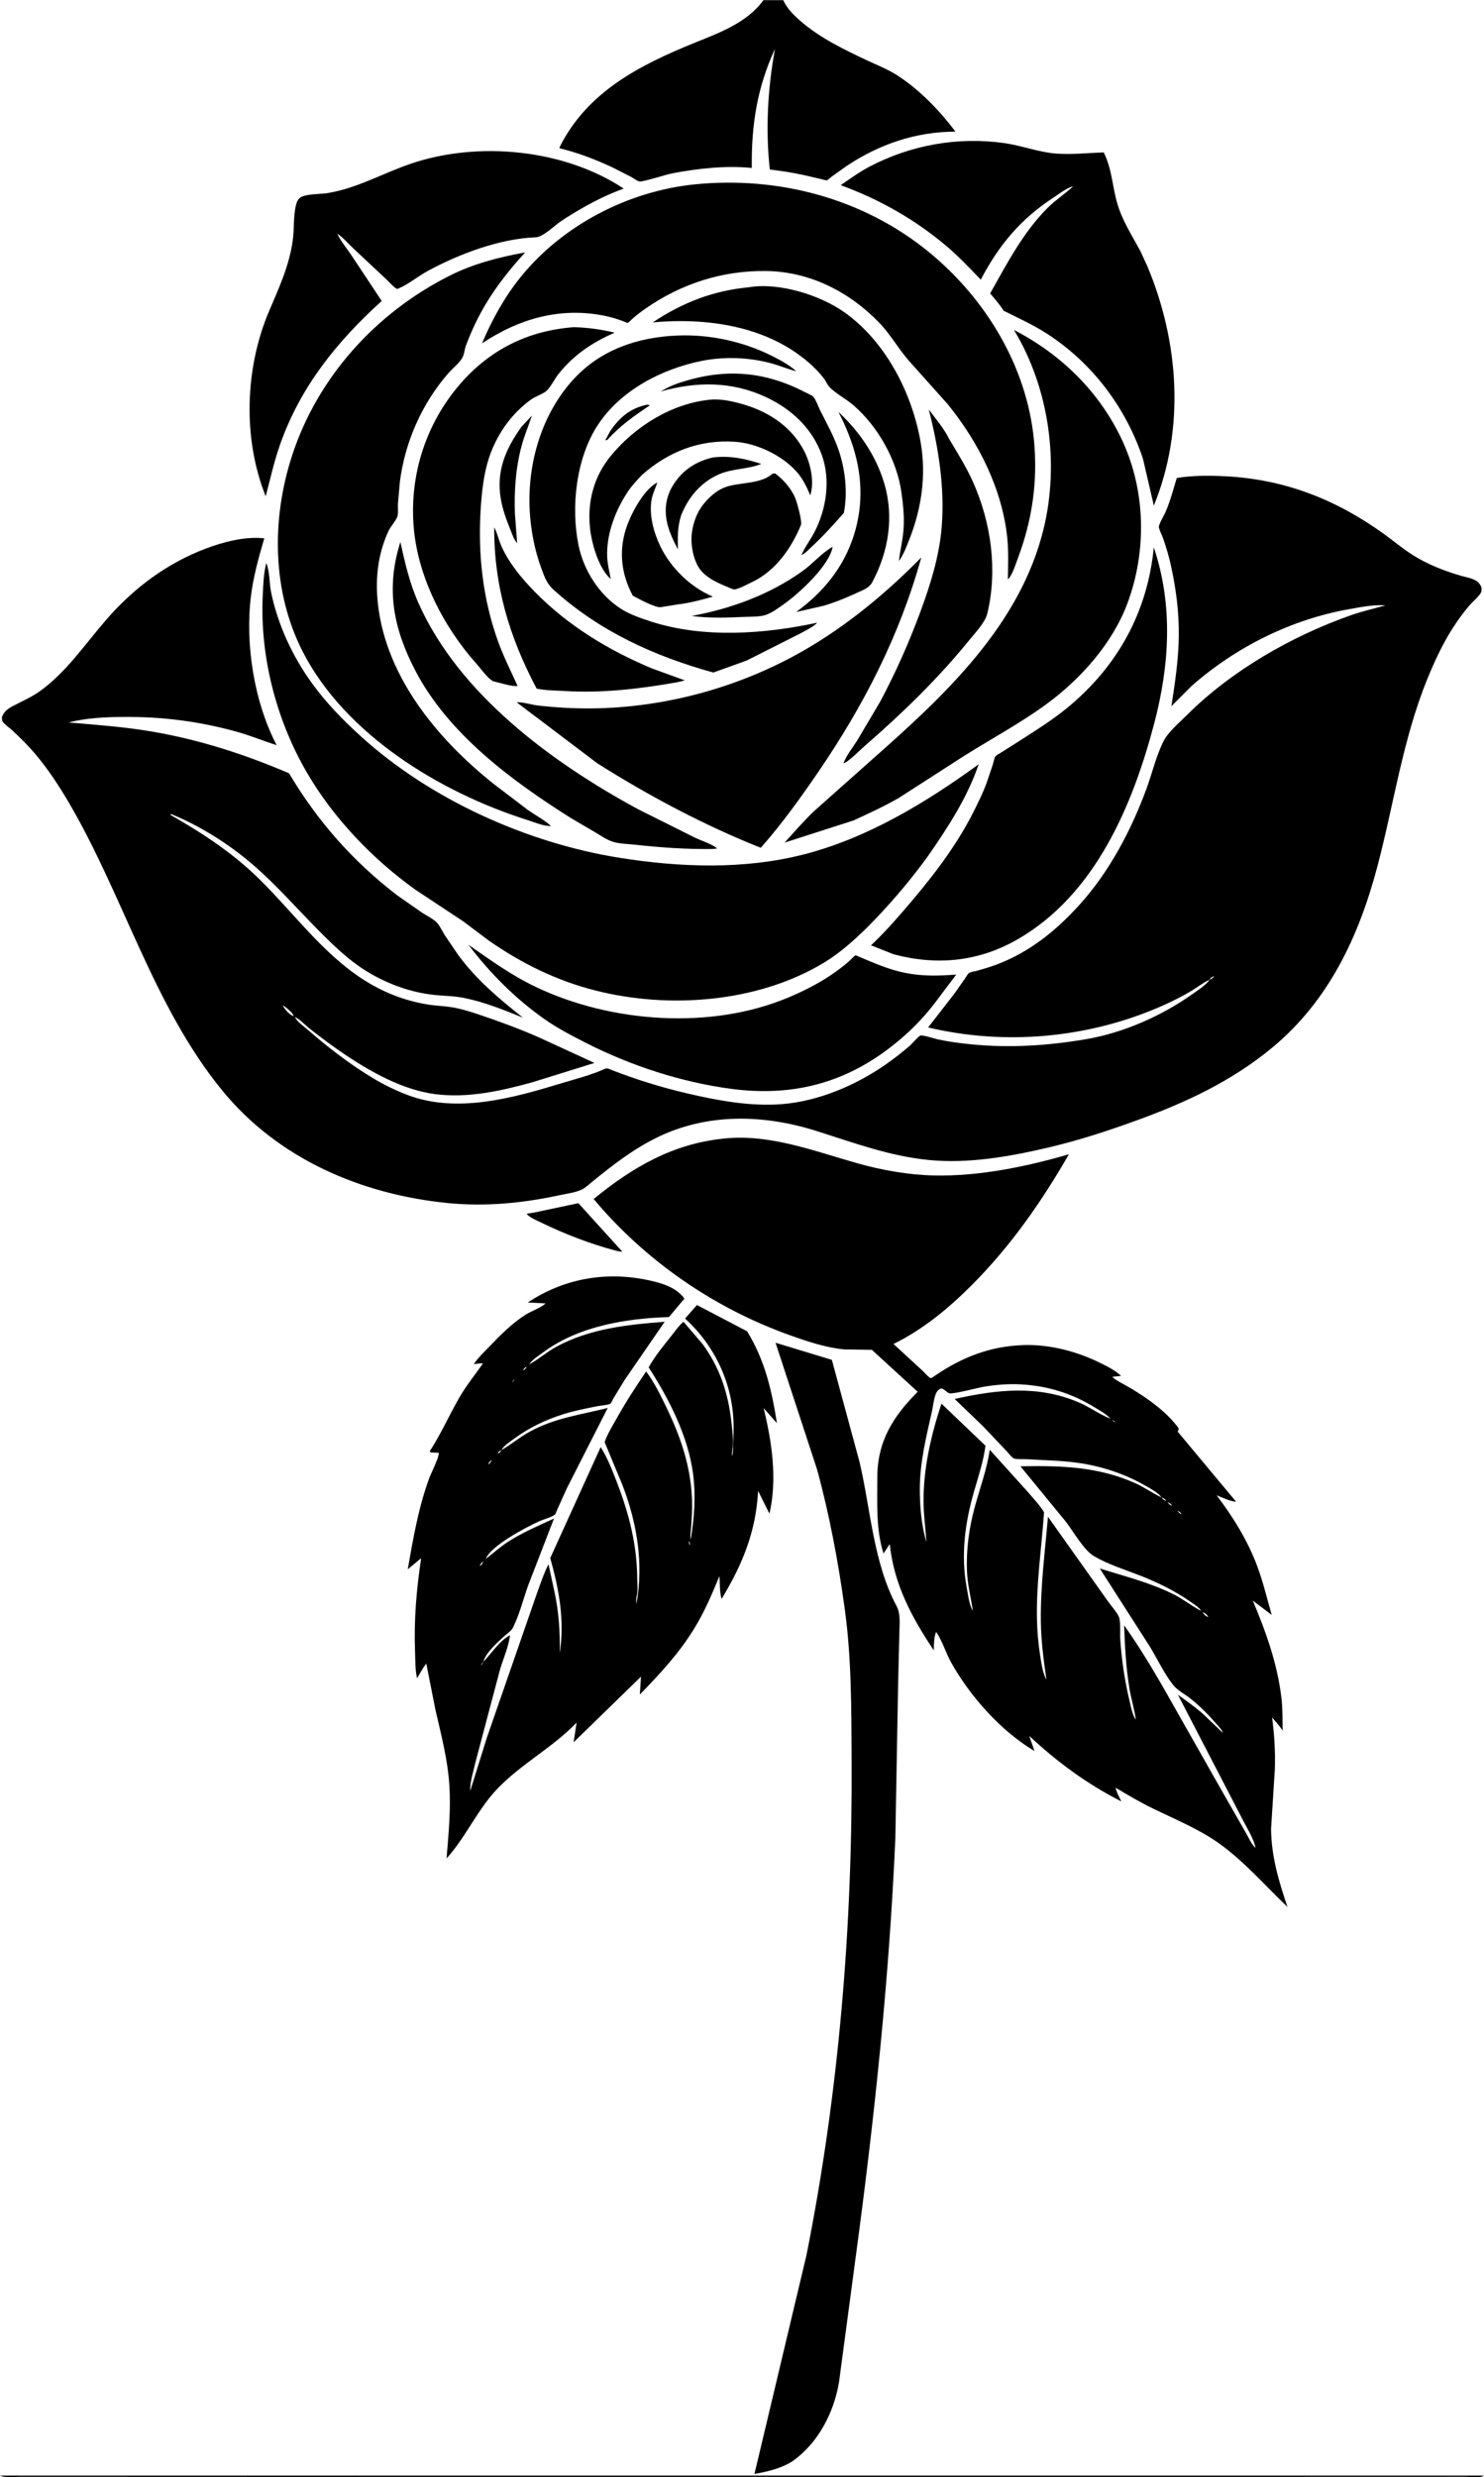 <svg version="1.1" xmlns="http://www.w3.org/2000/svg" style="display: block;" viewBox="0 0 1228 2048" width="1024" height="1708">
<path transform="translate(0,0)" fill="rgb(255,255,255)" d="M 0 0 L 0 2048 L 1228 2048 L 1228 0 L 0 0 z"/>
<path transform="translate(0,0)" fill="rgb(0,0,0)" d="M 648.138 -0 C 651.289 7.09 657.023 12.573 662.795 17.584 C 678.337 31.076 698.286 40.769 716.838 49.505 C 725.428 53.549 734.709 57.142 742.695 62.324 C 761.252 74.368 777.393 91.159 790.639 108.709 C 757.805 108.799 727.436 119.138 700.241 137.342 L 688.102 146.021 C 687.334 146.597 684.946 148.815 684.154 149.007 C 683.62 149.136 680.889 148.295 680.227 148.148 L 664.476 144.496 C 655.405 142.523 646.234 141.15 637.022 140.041 C 633.354 106.989 635.319 72.907 641.28 40.322 C 626.366 72.607 621.707 103.548 622.098 138.765 C 600.354 136.607 577.428 139.169 556.022 143.267 C 551.405 144.151 531.761 150.465 529.087 149.939 C 527.346 149.597 523.925 147.068 522.249 146.153 L 507.002 138.398 C 493.102 131.865 478.098 126.095 463.156 122.523 L 463.004 121.691 C 485.822 75.913 528.93 53.894 574.393 35.424 C 595.174 26.981 618.053 18.863 631.722 0 L 648.138 -0 z M 640.867 40.5 L 642.022 40.5 L 640.867 40.5 z"/>
<path transform="translate(0,0)" fill="rgb(0,0,0)" d="M 887.961 154.04 L 889.926 152.926 L 890.991 152.156 L 889.926 152.926 L 887.961 154.04 L 887.235 154.187 C 882.218 155.626 876.108 160.404 871.751 163.253 C 844.519 181.055 826.567 202.518 811.58 231.134 C 802.603 221.774 793.386 212.001 783.488 203.62 C 757.335 181.476 727.834 164.703 695.675 153.028 C 703.329 147.7 711.41 141.89 719.674 137.574 C 753.904 119.698 792.784 112.788 831.027 118.194 C 845.156 120.191 859.334 125.664 873.358 126.823 C 886.444 127.904 900.191 126.33 913.32 125.885 C 920.287 139.827 920.352 153.94 924.65 168.465 C 928.826 182.581 936.607 194.38 943.514 207.243 L 949.377 219.9 C 975.632 282.452 980.76 354.317 954.789 417.999 L 945.825 379.334 C 931.758 336.992 903.966 300.069 866.395 275.839 C 855.087 268.546 842.53 262.807 830.489 256.839 C 827.306 251.676 823.238 247.14 819.336 242.515 C 833.289 217.79 846.694 191.888 866.974 171.688 C 873.314 165.373 880.769 160.528 887.383 154.568 L 887.961 154.04 z M 892.005 151.767 L 892.989 150.996 L 893.995 150.237 L 892.989 150.996 L 892.005 151.767 z"/>
<path transform="translate(0,0)" fill="rgb(0,0,0)" d="M 279.115 193.142 C 282.104 199.539 286.886 205.164 290.83 211 L 315.868 248.752 C 278.879 282.256 248.871 319.281 231.917 367 C 226.93 381.036 223.652 395.85 219.866 410.249 C 200.699 362.521 202.652 303.978 222.749 256.944 C 230.936 237.782 239.498 219.202 242.293 198.326 C 243.564 188.833 242.631 178.574 244.956 169.33 C 245.708 166.344 246.857 163.84 249.807 162.51 C 254.71 160.301 264.121 160.376 269.726 159.762 C 295.259 155.818 315.568 143.596 339.579 135.374 C 395.279 116.301 466.642 123.043 516.117 155.841 C 504.291 160.084 493.168 165.47 482.264 171.71 C 476 175.295 469.691 179.026 463.741 183.116 C 458.56 186.677 449.23 195.908 443.28 196.113 C 413.684 197.13 380.012 209.853 354.243 223.766 C 346.116 228.153 338.368 234.708 330.032 238.311 C 329.923 238.358 328.741 238.86 328.708 238.848 C 326.205 237.928 321.486 232.474 319.281 230.478 L 292.027 204.943 C 288.072 201.214 283.644 196.004 279.115 193.142 L 278.099 192.013 L 279.115 193.142 z"/>
<path transform="translate(0,0)" fill="rgb(0,0,0)" d="M 834.003 478.919 C 834.205 467.506 834.682 455.393 833.45 444.033 C 829.077 403.698 809.643 365.524 784.364 334.26 L 752.382 298.5 C 743.379 288.31 736.987 276.486 727.387 266.57 C 702.719 241.09 670.012 224.47 634.111 223.987 C 597.831 223.499 563.991 234.327 534.213 255.017 C 530.429 257.647 526.815 260.38 523.363 263.436 C 522.853 263.887 519.843 266.87 519.545 266.911 C 519.02 266.983 516.035 265.613 515.368 265.372 C 510.722 263.69 506.189 262.242 501.346 261.218 C 464.285 253.385 429.892 263.171 398.851 283.795 C 407.349 263.898 417.406 245.551 431.063 228.668 C 465.79 185.921 519.947 157.911 574.656 152.35 C 643.772 145.326 714.367 163.877 768.522 208.192 C 815.53 246.658 849.706 302.682 855.594 363.875 C 858.821 397.421 854.307 429.362 842.512 460.871 C 840.652 465.838 838.226 473.934 834.947 478.019 L 834.003 478.919 z"/>
<path transform="translate(0,0)" fill="rgb(0,0,0)" d="M 371.66 228.041 C 391.567 217.971 412.765 212.549 434.58 208.588 C 419.422 225.085 405.533 243.147 395.376 263.209 C 391.734 270.403 388.365 278.093 385.565 285.643 C 384.32 289 384.223 293.121 382.328 296.151 C 379.497 300.677 374.665 304.319 371.135 308.347 C 349.211 333.369 335.056 365.392 330.881 398.418 L 329.281 416.467 C 329.156 419.454 329.647 423.742 329.003 426.571 C 328.368 429.366 323.249 435.342 321.728 438.513 C 313.662 455.336 310.906 474.26 312.149 492.762 C 316.43 556.504 360.983 610.514 409.187 648.639 L 436.804 669.647 C 442.902 673.911 449.905 677.576 455.452 682.516 L 455.944 682.967 C 449.74 683.134 441.336 679.508 435.404 677.623 C 364.092 654.964 285.781 607.317 250.628 538.98 C 225.014 489.187 224.565 429.14 241.658 376.704 C 262.876 311.615 310.967 258.759 371.66 228.041 z"/>
<path transform="translate(0,0)" fill="rgb(0,0,0)" d="M 745.938 407.176 C 742.286 380.588 726.782 353.041 706.746 335.436 C 700.543 329.985 692.472 325.91 686.721 320.297 C 684.581 318.209 683.712 315.38 681.928 313.036 C 677.966 307.828 673.014 302.853 668.009 298.64 C 632.848 269.04 584.339 262.505 540.176 266.454 C 564.858 250.014 590.063 240.242 619.691 237.409 C 644.65 233.2 678.696 243.87 698.87 258.209 C 733.315 282.689 755.338 325.97 762.073 367.088 C 766.358 393.247 762.56 419.77 753.087 444.344 C 750.618 450.748 747.819 458.258 743.833 463.84 C 744.763 455.407 746.883 447.189 747.591 438.686 C 748.478 428.04 747.44 417.708 745.938 407.176 z"/>
<path transform="translate(0,0)" fill="rgb(0,0,0)" d="M 408.299 563.283 L 407.428 562.894 C 402.859 559.911 397.944 552.905 394.237 548.741 C 366.655 517.76 345.306 476.216 342.215 434.26 C 339.088 391.806 352.642 350.096 380.418 317.817 C 405.312 288.886 437.05 273.207 474.988 270.419 C 486.782 270.797 497.102 272.215 508.586 274.929 C 489.914 283.276 475.468 292.765 462.383 308.832 C 459.06 312.913 455.934 319.596 452.346 322.986 C 449.6 325.58 443.124 327.601 439.611 330.129 C 424.146 341.262 412.7 356.864 405.983 374.655 C 400.325 389.641 398.539 407.126 397.635 423.034 C 395.573 459.319 399.652 495.266 411.901 529.609 C 416.456 542.383 422.681 554.76 428.323 567.089 C 423.452 567.812 413.432 564.375 408.299 563.283 z"/>
<path transform="translate(0,0)" fill="rgb(0,0,0)" d="M 706.262 678.323 L 649.242 696.641 C 657.102 688.034 664.703 679.218 673.082 671.101 L 722.558 627.122 C 781.769 574.826 844.014 517.031 863.522 437.405 C 876.828 383.09 868.21 320.694 839.03 272.719 C 878.397 293.014 910.474 324.493 929.039 364.969 C 948.12 406.568 948.864 455.796 933.056 498.5 C 920.873 531.408 894.728 560.871 866.78 581.497 C 844.823 597.701 820.696 610.526 797.656 625.03 L 744.123 659.466 C 732.015 666.514 718.977 672.472 706.262 678.323 z"/>
<path transform="translate(0,0)" fill="rgb(0,0,0)" d="M 617.781 546.118 L 590.249 556.004 C 541.405 542.502 496.323 522.004 458.297 487.78 C 452.437 482.506 450.75 477.381 448.065 470.162 C 442.361 454.829 439.072 437.639 438.283 421.273 C 436.431 382.87 448.23 342.238 474.536 313.564 C 497.108 288.961 527.653 278.743 560.304 277.337 C 587.011 276.187 614.852 282.188 638.758 294.171 C 645.641 297.622 653.135 301.607 658.836 306.836 C 651.981 305.179 645.429 302.306 638.599 300.417 C 620.213 295.333 599.479 294.561 580.767 298.291 C 547.855 304.853 513.804 322.435 494.861 351.049 C 476.718 378.452 472.276 419.079 478.713 450.676 C 482.935 471.396 495.72 491.705 513.801 503.286 C 521.133 507.982 530.682 511.261 538.953 513.921 C 582.182 527.826 632.42 524.233 676.248 514.789 C 672.996 518.349 666.845 521.1 662.595 523.516 L 617.781 546.118 z"/>
<path transform="translate(0,0)" fill="rgb(0,0,0)" d="M 659.995 307.753 L 658.836 306.836 L 659.995 307.753 z"/>
<path transform="translate(0,0)" fill="rgb(0,0,0)" d="M 663.13 458.885 L 663.55 457.967 C 666.616 451.359 671.093 445.604 674.363 439.114 C 683.867 420.258 687.344 396.758 680.173 376.503 C 672.254 354.135 654.934 338.08 633.806 328.242 C 605.396 315.011 576.243 315.293 546.6 323.605 C 552.133 320.364 558.554 317.346 564.767 315.649 C 599.974 304.414 632.525 306.883 665.452 323.832 C 667.115 324.688 672.123 326.798 673.138 328.052 C 675.337 330.771 677.087 336.088 678.716 339.315 C 684.624 351.018 690.738 361.762 694.719 374.351 C 699.614 389.827 701.469 408.123 698.24 424.132 C 689.832 433.522 681.47 442.93 672.199 451.489 C 669.591 453.896 666.397 457.519 663.13 458.885 z"/>
<path transform="translate(0,0)" fill="rgb(0,0,0)" d="M 531.197 392.625 C 527.179 396.903 523.091 401.167 519.801 406.046 C 509.368 421.518 501.628 441.553 502.457 460.485 C 502.72 466.493 504.225 472.662 505.388 478.555 L 504.699 478.065 C 495.157 469.062 489.504 448.96 488.201 436.323 C 485.956 414.536 491.461 393.824 505.449 376.825 C 525.583 352.357 555.795 333.538 587.594 330.387 C 596.926 329.411 608.131 332.089 617 334.84 C 637.62 341.235 655.511 353.545 665.563 373.066 C 670.836 383.305 674.004 398.303 670.5 409.49 C 667.529 402.568 664.571 396.127 659.592 390.392 C 647.626 376.607 626.459 366.417 608.158 365.184 C 578.777 363.204 553.027 373.359 531.197 392.625 z"/>
<path transform="translate(0,0)" fill="rgb(0,0,0)" d="M 502.5 363.701 L 500.854 363.941 L 504.92 356.444 C 512.639 344.97 521.718 337.335 535.529 334.5 L 537.902 334.908 C 524.74 343.815 513.251 351.766 502.5 363.701 z"/>
<path transform="translate(0,0)" fill="rgb(0,0,0)" d="M 698.025 630.957 L 698.286 630.271 C 700.882 623.851 705.685 617.928 709.393 612.086 L 728.387 579.99 C 741.143 556.109 752.284 531.011 761.667 505.632 C 769.964 483.19 777.302 459.62 779.241 435.665 C 781.887 402.969 776.605 370.09 768.58 338.492 C 774.108 346.041 781.446 354.513 785.442 362.92 C 792.389 374.537 799.749 386.277 805.26 398.665 C 820.135 432.102 825.643 471.203 817.012 507.15 C 815.23 514.574 807.282 522.766 802.522 528.645 C 776.463 560.829 747.126 589.248 715.944 616.382 C 710.874 620.795 705.617 626.401 700.092 630.145 C 699.419 630.6 698.796 630.747 698.025 630.957 z"/>
<path transform="translate(0,0)" fill="rgb(0,0,0)" d="M 681.855 500.713 L 658.802 505.971 C 681.071 489.847 698.15 469.071 706.528 442.605 C 717.859 406.812 710.738 373.048 693.786 340.521 C 711.099 356.618 724.701 376.404 731.565 399.067 C 740.018 426.978 735.336 455.964 721.788 481.306 C 719.229 486.091 714.664 487.524 709.934 489.737 C 700.756 494.031 691.555 497.772 681.855 500.713 z"/>
<path transform="translate(0,0)" fill="rgb(0,0,0)" d="M 431.495 352.862 L 440.182 343.497 C 437.436 351.826 433.907 360.034 431.636 368.491 C 426.689 386.915 425.386 405.808 426.105 424.815 L 427.944 448.995 C 425.27 446.094 424.018 442.016 422.545 438.401 C 419.082 429.905 415.915 421.301 414.38 412.225 C 410.524 389.44 418.369 371.117 431.495 352.862 z"/>
<path transform="translate(0,0)" fill="rgb(0,0,0)" d="M 563.554 426.22 C 560.557 435.73 560.784 444.289 560.993 454.151 C 557.421 447.361 554.051 440.54 552.24 433.031 C 549.516 421.733 550.881 410.824 557.086 400.866 C 564.712 388.627 576.054 381.336 589.944 378.15 C 603.649 376.433 617.014 379.14 629.954 383.523 C 619.157 387.889 606.378 387.254 595.446 391.887 C 580.091 398.393 569.556 411.009 563.554 426.22 z"/>
<path transform="translate(0,0)" fill="rgb(0,0,0)" d="M 600.719 484.726 C 593.096 481.512 584.773 477.734 579.548 471.047 C 573.772 463.654 571.324 450.269 572.446 441.054 C 573.639 431.26 577.19 422.185 583.825 414.739 C 588.429 409.573 594.006 404.822 600.64 402.563 C 612.562 398.503 628.499 400.341 638.623 392.133 L 639.392 391.5 L 641.402 391.383 C 648.012 396.178 654.313 403.416 657.725 410.895 C 659.315 414.379 663.979 431.09 662.786 433.969 C 654.568 453.799 641.474 472.359 621.5 481.614 C 618.007 483.232 611.462 486.866 607.781 487.279 C 606.604 487.411 602.102 485.226 600.719 484.726 z"/>
<path transform="translate(0,0)" fill="rgb(0,0,0)" d="M 1000.97 810.039 C 1003.15 809.291 1003.46 808.646 1004.91 806.909 L 1005.86 806.005 L 1004.91 806.909 C 1002.99 807.917 1002.04 808.116 1000.97 810.039 L 1000.24 810.371 C 995.34 812.694 991.121 816.076 986.5 818.876 C 978.658 823.629 970.237 827.85 961.852 831.561 C 901.493 858.271 832.173 864.726 768.033 849.494 L 789.813 821.46 L 798.63 808.911 C 799.419 807.762 800.792 805.171 801.859 804.459 C 803.136 803.607 806.879 803.056 808.479 802.603 C 813.738 801.113 818.967 799.616 824.095 797.71 C 851.661 787.464 873.693 769.68 893.284 748.044 C 918.084 720.655 936.133 686.315 948.814 651.779 C 953.414 639.247 956.825 624.627 962.816 612.766 C 966.618 605.238 975.886 597.435 981.89 591.435 C 1018.91 554.446 1068.88 525.834 1118.1 508.538 C 1127.56 505.215 1136.94 503.2 1146.5 500.447 C 1136.35 499.78 1126.45 501.831 1116.5 503.59 C 1068.31 512.109 1022.89 534.817 986.16 566.993 L 969.315 583.846 C 972.292 564.579 975.193 545.561 975.451 526.016 C 975.717 505.9 973.06 485.973 968.671 466.381 C 967.013 458.976 964.827 451.852 962.326 444.69 C 961.562 442.502 958.931 437.455 958.955 435.506 C 958.984 433.135 963.365 425.831 964.476 423.252 C 968.375 414.201 970.966 404.562 973.756 395.123 C 986.952 393.01 1000.46 393.042 1013.77 393.705 C 1062.97 396.155 1105.52 412.848 1145.3 441.5 C 1153.32 447.279 1160.99 453.798 1169.37 459.046 C 1181.79 466.825 1195.23 471.995 1209.26 476.093 C 1215.95 478.05 1223.53 478.391 1225.99 486 C 1225.9 486.971 1225.98 488.63 1225.66 489.5 C 1224.64 492.293 1217.95 498.13 1215.77 500.698 C 1210.81 506.54 1206.19 512.897 1202.06 519.36 C 1193.63 532.543 1186.89 547.107 1181.01 561.583 C 1160.59 611.903 1153.51 664.481 1139.71 716.582 C 1124.4 774.372 1099.52 827.53 1052.6 866.322 C 1019.05 894.067 980.932 911.733 940.263 926.468 C 916.077 935.231 892.372 942.959 867.28 948.84 C 835.579 956.27 801.538 962.309 768.889 959.135 C 735.99 955.936 706.64 944.892 675.326 935.025 C 631.81 921.313 584.995 920.104 543.21 940.723 C 523.711 950.345 506.632 963.588 489.863 977.261 C 487.163 979.462 484.447 982.098 481.288 983.603 C 476.118 986.068 469.102 986.91 463.5 988.123 C 432.843 994.762 401.816 997.821 370.523 994.709 C 298.953 987.593 230.269 958.223 183.984 901.716 C 126.626 831.692 102.001 739.808 56.398 662.593 C 48.298 648.878 39.311 635.313 29.005 623.151 C 23.087 616.166 16.585 609.813 9.882 603.59 C 8.185 602.015 3.048 598.367 2.138 596.5 C 1.756 595.716 1.675 594.111 1.5 593.206 C 3.653 586.639 9.107 584.5 14.891 581.572 C 21.384 578.284 28.03 575.143 33.901 570.802 C 55.533 554.806 70.556 532.376 87.966 512.289 C 110.484 486.306 138.034 465.668 170.32 453.494 C 185.026 447.949 202.786 443.291 218.685 445.02 C 214.061 460.855 209.701 476.413 207.658 492.825 C 202.7 532.633 210.355 580.481 228.944 616.113 C 217.9 612.564 207.189 608.102 196 604.993 C 165.143 596.422 134.685 592.511 102.683 592.72 C 87.441 592.82 71.539 593.509 56.69 597.299 C 79.795 599.262 103.101 600.923 125.97 604.854 C 165.359 611.626 202.502 623.616 239.176 639.323 C 262.771 679.015 291.987 712.073 328.588 740.175 L 349.307 754.626 C 353.02 757.002 358.93 759.876 361.799 763.143 C 364.223 765.902 365.933 769.804 367.865 772.956 L 379.053 789.413 C 394.098 809.973 412.913 825.692 432.742 841.412 C 416.755 834.935 401.358 828.682 384.408 825.164 C 376.206 823.462 367.806 823.485 359.5 822.621 C 340.332 820.628 321.562 813.847 305.037 804.056 C 287.378 793.594 272.193 778.062 257.95 763.451 C 242.461 747.562 227.518 730.835 210.791 716.223 C 190.54 698.533 166.406 683.186 141.5 672.97 L 141.072 673.753 C 168.218 689.164 193.243 705.667 215.546 727.764 C 243.043 755.007 266.722 787.695 299.413 809.109 C 316.226 820.124 334.141 827.271 354.008 830.53 C 360.428 831.583 366.967 831.699 373.389 832.711 C 381.023 833.915 388.636 836.252 395.956 838.712 C 412.646 844.322 429.611 850.52 445.736 857.613 L 491.932 878.852 L 440.274 894.908 C 414.589 901.974 387.26 908.089 360.5 904.697 C 346.989 902.984 333.396 898.337 321.132 892.536 C 297.781 881.491 276.192 866.165 255.93 850.249 C 252.855 847.834 247.579 842.091 244.039 841.024 L 243 840 C 241.95 836.802 236.671 832.926 233.914 831.082 L 232.911 830.091 L 231.915 829.087 L 230.929 828.075 L 229.968 827.047 L 229.017 825.996 L 228.073 824.927 L 227.207 824.005 L 228.073 824.927 L 229.017 825.996 L 229.968 827.047 L 230.929 828.075 L 231.915 829.087 L 232.911 830.091 L 233.914 831.082 C 235.129 833.903 239.482 838.97 242.387 839.894 L 243 840 L 244.039 841.024 C 245.972 844.834 251.464 848.601 254.692 851.422 C 271.27 865.916 290.072 880.344 309.007 891.664 C 317.785 896.912 327.213 901.495 336.759 905.164 C 377.87 920.964 424.371 907.888 464.698 895.622 C 476.587 892.006 489.409 888.825 500.708 883.657 C 502.443 882.863 504.39 883.98 506.123 884.656 C 526.59 892.638 547.139 899.002 568.521 904.006 C 593.978 909.964 620.775 914.929 647 912.914 C 676.921 910.615 708.272 897.318 732.654 880.292 C 739.592 875.448 746.386 870.206 752.794 864.68 C 754.541 863.174 759.896 856.784 761.597 856.199 C 763.513 855.541 773.533 858.814 776 859.349 C 785.237 861.352 794.634 862.568 804.034 863.487 C 835.841 866.596 866.943 864.577 898.425 859.259 C 929.564 853.999 961.583 839.871 987.172 821.595 C 991.805 818.286 997.638 814.711 1000.97 810.039 z M 136.51 671.5 L 138.49 671.5 L 136.51 671.5 z M 138.51 672.5 L 140.49 672.5 L 138.51 672.5 z"/>
<path transform="translate(0,0)" fill="rgb(0,0,0)" d="M 543.905 399.04 L 544.758 398.005 L 543.905 399.04 z"/>
<path transform="translate(0,0)" fill="rgb(0,0,0)" d="M 543.905 399.04 C 542.404 403.392 540.157 408.02 539.286 412.5 C 536.814 425.216 540.902 440.151 546.355 451.487 C 555.063 469.59 571.397 485.454 589.865 493.231 C 580.453 495.925 570.632 498.554 560.894 499.662 L 546.806 501.951 C 542.21 502.586 528.254 494.914 523.592 492.461 C 514.506 475.26 511.904 457.038 517.693 438.102 C 521.29 426.337 531.385 406.689 542.45 399.664 C 543.133 399.23 543.236 399.239 543.905 399.04 z"/>
<path transform="translate(0,0)" fill="rgb(0,0,0)" d="M 560.777 563.969 C 529.567 569.455 498.762 573.224 466.957 571.275 C 459.47 570.816 451.431 570.845 444.084 569.325 C 421.52 526.835 408.756 484.396 408.963 435.934 C 411.616 440.856 412.738 446.739 415.081 451.877 C 421.615 466.207 432.143 478.701 443.111 489.838 C 470.318 517.465 503.75 537.653 539.371 552.585 L 566.683 562.5 L 560.777 563.969 z"/>
<path transform="translate(0,0)" fill="rgb(0,0,0)" d="M 590.25 701.902 C 568.754 702.274 546.535 700.716 525.159 698.347 C 519.348 697.704 512.987 697.726 507.371 696.02 C 501.927 694.366 496.878 690.687 492 687.831 L 471.987 676.094 C 423.149 645.222 370.902 606.72 343.615 554.297 C 325.278 519.07 319.179 486.58 331.289 448.074 C 335.201 465.567 338.922 481.994 346.249 498.479 C 379.914 574.224 457.194 630.74 528.221 669.164 L 574.828 692.44 C 580.471 695.16 588.731 697.633 593.5 701.45 L 590.25 701.902 z"/>
<path transform="translate(0,0)" fill="rgb(0,0,0)" d="M 428.749 449.995 L 427.944 448.995 L 428.749 449.995 z"/>
<path transform="translate(0,0)" fill="rgb(0,0,0)" d="M 688.998 452.079 L 689.829 451.005 L 688.998 452.079 z"/>
<path transform="translate(0,0)" fill="rgb(0,0,0)" d="M 688.998 452.079 C 686.417 467.385 661.754 490.059 649.427 498.874 C 644.869 502.133 638.952 506.619 633.617 508.383 C 628.666 510.019 621.685 509.772 616.5 509.989 C 602.036 510.596 586.715 511.248 572.375 509.218 C 605.167 503.173 636.998 491.503 664.274 471.97 C 672.456 466.111 680.422 456.694 688.998 452.079 z"/>
<path transform="translate(0,0)" fill="rgb(0,0,0)" d="M 739.524 789.01 L 720.768 781.6 C 733.066 770.011 744.245 757.046 755.153 744.154 C 775.05 720.637 793.438 696.042 807.033 668.282 C 810.355 661.499 813.699 654.718 816.302 647.619 L 821.583 632.023 C 822.112 630.341 822.688 626.894 823.572 625.523 C 824.266 624.446 827.488 622.742 828.661 621.996 L 843.371 612.667 C 856.878 604.057 870.71 595.385 883.101 585.222 C 924.742 551.069 949.584 506.048 954.764 452.505 C 970.845 500.346 967.785 549.933 955.127 598.039 C 937.228 666.06 906.279 739.388 842.606 776.317 C 810.23 795.095 775.573 798.591 739.524 789.01 z"/>
<path transform="translate(0,0)" fill="rgb(0,0,0)" d="M 663.13 458.885 L 662.205 459.895 L 663.13 458.885 z"/>
<path transform="translate(0,0)" fill="rgb(0,0,0)" d="M 494.204 631.023 L 427.486 580.597 C 433.208 580.391 440.098 582.764 445.938 583.399 C 460.175 584.946 474.723 585.789 489.043 585.675 C 550.431 585.19 612.335 568.17 665.5 537.554 C 701.149 517.025 733.627 490.074 762.377 460.81 C 744.523 525.264 714.719 583.275 677.034 638.333 C 662.222 659.974 646.943 681.274 629.528 700.93 C 582.899 682.441 536.556 657.81 494.204 631.023 z"/>
<path transform="translate(0,0)" fill="rgb(0,0,0)" d="M 767.816 707.917 C 754.682 725.955 740.744 742.641 725.341 758.818 C 712.282 772.532 697.396 786.626 681.074 796.377 C 626.414 829.032 553.128 834.424 492.23 818.829 C 460.067 810.592 431.523 796.497 404.308 777.539 L 383.249 761.717 L 343.735 735.597 C 308.332 710.186 276.302 676.908 254.23 639.197 C 228.835 595.809 215.13 543.424 217.386 493.102 C 217.793 484.029 218.05 474.308 220.365 465.5 C 223.218 472.081 222.861 482.711 224.411 490.05 C 230.091 516.948 242.101 542.695 258.211 564.934 C 270.077 581.315 283.807 595.341 298.735 608.878 C 356.322 661.102 436.199 697.037 512.785 709.22 C 562.948 717.2 615.749 719.096 665.328 706.363 C 717.977 692.841 766.202 663.57 809.853 631.873 C 800.467 659.425 784.342 684.165 767.816 707.917 z"/>
<path transform="translate(0,0)" fill="rgb(0,0,0)" d="M 834.003 478.919 L 833.249 479.995 L 834.003 478.919 z"/>
<path transform="translate(0,0)" fill="rgb(0,0,0)" d="M 698.025 630.957 L 697.129 631.894 L 698.025 630.957 z"/>
<path transform="translate(0,0)" fill="rgb(0,0,0)" d="M 456.995 683.753 L 455.944 682.967 L 456.995 683.753 z"/>
<path transform="translate(0,0)" fill="rgb(0,0,0)" d="M 773.181 829.811 C 762.421 843.763 750.565 855.314 736.623 866.053 C 697.12 896.48 653.844 906.784 604.747 900.235 C 563.738 894.766 521.788 881.037 484.98 862.323 C 473.151 856.308 461.304 850.195 450.438 842.535 C 426.126 825.399 405.592 804.708 387.618 781.142 C 406.002 793.901 423.138 806.387 443.508 816.072 C 505.812 845.697 588.519 851.721 652.752 824.564 C 664.826 819.459 676.883 813.401 687.765 806.064 C 692.922 802.586 697.896 798.861 702.57 794.754 C 703.536 793.905 707.155 790.039 708.055 789.795 C 708.143 789.771 710.413 790.805 710.572 790.873 C 723.093 796.217 735.753 801.733 749.179 804.406 C 763.55 807.268 776.769 806.876 791.273 805.774 L 773.181 829.811 z"/>
<path transform="translate(0,0)" fill="rgb(0,0,0)" d="M 1051.8 1512.09 C 1051.94 1534.5 1058.16 1555.69 1065.39 1576.77 C 1046.38 1558.81 1028.69 1537.95 1007.12 1523.07 C 990.751 1511.79 971.778 1504 953.947 1495.34 C 943.347 1490.2 933.27 1484.23 923.168 1478.18 C 923.955 1482.11 926.176 1485.93 927.91 1489.53 C 899.532 1475.17 874.914 1457 851.698 1435.35 L 856.046 1447.86 C 828.305 1431.29 803.021 1403.01 787.242 1374.96 C 782.725 1366.92 779.768 1356.64 774.615 1349.35 C 772.698 1354.01 772.905 1359.55 772.654 1364.53 C 754.363 1337.09 739.752 1310.08 736.269 1276.72 L 731.091 1284.5 C 724.728 1264.7 725.992 1242.41 725.971 1221.87 C 725.941 1191.9 738.866 1171.32 759.387 1150.77 L 721.476 1116.09 L 698.597 1115.73 C 683.448 1114.35 667.769 1109.05 653.5 1103.95 C 590.598 1081.48 534.114 1042.49 491.239 991.362 C 523.577 964.971 556.68 945.722 598.692 941.407 C 636.619 937.204 673.98 951.861 709.83 961.915 C 730.193 967.625 751.957 971.45 773.137 971.909 C 809.81 972.703 849.406 964.668 884.535 954.35 C 861.539 994.207 835.865 1030.99 803.148 1063.53 C 784.008 1082.56 763.615 1099.25 739.373 1111.25 L 763.041 1133.03 C 764.606 1134.47 768.269 1138.76 770.058 1139.47 C 770.691 1139.72 773.33 1137.72 774.002 1137.26 C 796.255 1122.06 819.732 1113.02 846.886 1112.16 C 868.501 1111.48 890.761 1117.26 910.088 1126.75 C 916.165 1129.73 922.699 1132.96 927.667 1137.63 L 920.5 1138.38 C 921.468 1140.46 933.92 1146.71 936.434 1148.26 C 950.564 1156.96 965.429 1167.34 975.265 1180.9 C 975.279 1181.8 975.256 1182.25 974.844 1183.08 L 974.5 1183.7 L 1022.75 1241.55 C 1018.84 1241.9 1010.73 1237.79 1006.76 1236.38 C 1020.38 1254.3 1032.52 1273.93 1040.4 1295.09 C 1045.25 1308.1 1048.46 1321.93 1052.34 1335.27 L 1036.66 1323.46 C 1047.7 1349.55 1057.11 1375.96 1060.41 1404.26 C 1061.43 1412.99 1061.22 1422.08 1061.37 1430.88 C 1058.89 1427.08 1055.58 1423.61 1052.66 1420.12 C 1054.53 1434.42 1055.41 1448.59 1054.92 1463 L 1051.8 1512.09 z M 918.93 1173.02 L 920 1173.98 C 920.967 1174.78 921.775 1175.65 923 1176 L 924.068 1176.93 L 925.902 1178.09 L 926.965 1179.04 L 928.055 1179.93 L 929.877 1181.11 L 930.826 1181.99 L 929.877 1181.11 L 928.055 1179.93 L 926.965 1179.04 L 925.902 1178.09 L 924.068 1176.93 L 923 1176 C 922.028 1174.77 921.401 1174.63 920 1173.98 L 918.93 1173.02 C 915.527 1169.23 910.491 1166.52 906.177 1163.86 C 887.173 1152.12 866.919 1145.83 844.593 1144.65 C 834.14 1144.1 823.763 1144.96 813.457 1146.73 C 808.865 1147.52 788.69 1152.91 785.52 1152.01 C 784.29 1151.66 781.958 1149.54 780.817 1148.75 C 779.032 1147.51 777.887 1148.08 776.3 1149.53 C 773.052 1152.51 772.35 1161.72 771.364 1166.12 C 766.607 1187.37 761.284 1208.41 761.149 1230.31 C 761.059 1244.97 762.373 1260.95 766.599 1274.99 C 765.91 1263.93 764.322 1253.13 764.23 1241.98 C 764.001 1214.28 770.4 1186.75 779.033 1160.57 L 815.457 1195.37 C 813.776 1208.41 809.62 1220.67 805.988 1233.26 C 798.586 1258.95 794.972 1285.55 799.857 1312.08 C 800.962 1318.09 801.921 1326.77 805 1331.95 L 806 1335 L 807 1338 L 808 1341 L 808.861 1342.99 L 808 1341 L 807 1338 L 806 1335 L 805 1331.95 C 803.39 1320.65 800.544 1310.08 800.141 1298.54 C 799.525 1280.89 801.904 1263.52 806.5 1246.49 C 810.778 1230.64 816.672 1215.02 819.005 1198.7 L 851.268 1234.46 C 855.487 1239.48 860.635 1244.81 863.942 1250.41 C 861.145 1290.43 854.256 1328.26 860.666 1368.5 C 861.74 1375.24 862.676 1382.9 865.923 1388.95 L 866.966 1391.99 L 865.923 1388.95 C 863.61 1372.71 861.514 1357.32 861.289 1340.82 C 860.895 1311.88 864.723 1282.95 867.182 1254.16 L 916.353 1323.36 C 918.945 1327.23 924.316 1332.96 925.935 1337.07 C 927.506 1341.06 926.633 1350.42 926.969 1355.18 C 928.196 1372.63 930.561 1389.21 934.653 1406.2 C 935.823 1411.06 936.988 1417.93 939.934 1421.99 L 941 1425 L 941.812 1426.99 L 941 1425 L 939.934 1421.99 C 938.696 1413.26 936.032 1404.79 934.599 1396.06 C 931.735 1378.63 930.839 1361.49 930.196 1343.88 C 941.654 1359.91 952.218 1377.4 962.112 1394.44 L 1011.51 1481.5 L 1031.09 1515.73 C 1033.21 1519.35 1035.72 1525.29 1038.9 1527.94 L 1040 1530 L 1040.76 1530.99 L 1040 1530 L 1038.9 1527.94 C 1037.71 1520.39 1030.89 1509.98 1027.5 1503.04 L 974.72 1401.29 C 981.714 1406.37 988.866 1411.38 995.38 1417.07 L 1011.95 1432.86 L 1012.97 1434.01 L 1013.91 1435.09 L 1014.76 1435.99 L 1013.91 1435.09 L 1012.97 1434.01 L 1011.95 1432.86 C 1011.31 1430.29 1008.41 1427.55 1006.67 1425.53 C 1000.07 1417.92 992.689 1410.39 984.728 1404.19 C 980.549 1400.94 974.234 1397.53 970.992 1393.5 C 963.478 1384.16 957.587 1371.44 951.258 1361.12 L 910.078 1296.89 C 930.566 1303.36 951.707 1308.57 971.022 1318.19 C 978.901 1322.12 985.643 1327.59 993.338 1331.66 L 993.933 1331.96 L 995.005 1332.97 C 996.543 1335.05 997.392 1336.25 999.89 1337.1 L 1000.81 1337.99 L 999.89 1337.1 C 998.544 1334.75 997.504 1333.98 995.005 1332.97 L 993.933 1331.96 C 992.277 1328.93 987.418 1326 984.539 1324.01 C 972.042 1315.39 957.796 1308.37 943.678 1302.84 C 930.811 1297.8 917.535 1293.79 905.5 1286.86 C 896.768 1281.82 888.065 1265.96 881.671 1257.81 L 844.39 1212.39 C 877.79 1211.79 908.721 1212.55 939.717 1226.49 C 946.94 1229.73 953.275 1234.42 960.391 1237.73 L 960.995 1238 C 962.473 1239.69 962.803 1240.31 964.993 1241.01 L 966.027 1241.96 C 967.443 1243.64 967.809 1244.31 969.922 1245.08 L 970.964 1246.03 L 972.033 1246.96 L 973.078 1247.92 L 974.091 1248.9 C 975.405 1250.42 975.962 1251.43 977.88 1252.12 L 978.883 1253.12 L 979.764 1253.99 L 978.883 1253.12 L 977.88 1252.12 C 976.771 1250.27 975.925 1249.97 974.091 1248.9 L 973.078 1247.92 L 972.033 1246.96 L 970.964 1246.03 L 969.922 1245.08 C 968.8 1243.2 967.925 1242.97 966.027 1241.96 L 964.993 1241.01 C 963.865 1239.13 962.928 1238.95 960.995 1238 C 958.992 1234.5 950.239 1229.81 946.681 1227.8 C 930.238 1218.48 911.434 1212.35 892.756 1209.65 C 878.592 1207.59 864.359 1207.42 850.107 1206.56 C 847.85 1206.42 840.542 1206.77 838.805 1205.85 C 837.027 1204.91 834.025 1200.92 832.523 1199.36 L 813.259 1179.1 L 789.988 1156.71 C 825.143 1148.92 858.482 1145.07 892.633 1159.52 C 901.527 1163.28 909.515 1169.29 918.316 1172.78 L 918.93 1173.02 z M 810 1346 L 810.886 1347.99 L 810 1346 L 809.105 1344.01 L 810 1346 z M 810.941 1349.5 L 812.118 1349.5 L 810.941 1349.5 z M 811.854 1351.5 L 813.032 1351.5 L 811.854 1351.5 z M 812.786 1353.5 L 814.004 1353.5 L 812.786 1353.5 z M 941.51 1428.5 L 943.197 1429.5 L 941.51 1428.5 z M 942.848 1431.5 L 944.022 1431.5 L 942.848 1431.5 z M 944.983 1436.5 L 946.116 1436.5 L 944.983 1436.5 z M 945.965 1438.5 L 947.068 1438.5 L 945.965 1438.5 z"/>
<path transform="translate(0,0)" fill="rgb(0,0,0)" d="M 441.857 1002.59 L 478.606 994.812 L 515 1034.93 C 512.99 1034.9 510.941 1034.44 509 1033.93 C 488.343 1028.43 467.19 1020.28 447.962 1010.91 C 444.748 1009.35 437.517 1006.45 435.834 1003.5 L 441.857 1002.59 z"/>
<path transform="translate(0,0)" fill="rgb(0,0,0)" d="M 515.995 1035.75 L 515 1034.93 L 515.995 1035.75 z"/>
<path transform="translate(0,0)" fill="rgb(0,0,0)" d="M 392.078 1127.94 C 395.527 1122.58 400.605 1117.93 405.016 1113.33 C 414.308 1103.65 423.547 1094.27 434.923 1087.02 C 439.491 1084.11 447.926 1081.21 451.447 1077.7 L 436.728 1076.96 C 466.142 1057.42 500.292 1051.14 534.857 1058.16 C 545.978 1060.42 559.292 1063.84 566.33 1073.74 L 553.534 1088.99 C 518.686 1090.02 479.657 1096.36 450.738 1117.26 C 446.882 1120.04 441.915 1123.23 438.806 1126.8 C 438.392 1127.27 438.324 1127.48 438.08 1127.99 L 437 1129 L 436 1130 C 434.114 1130.99 433.795 1130.91 432.954 1132.97 L 431.954 1133.95 L 430.976 1134.97 L 429.999 1135.99 L 429 1137 L 428.017 1138.02 L 427.057 1139.06 L 426.085 1140.07 C 425.249 1140.96 424.311 1141.73 423.894 1142.9 L 422.937 1143.94 L 422.025 1145.02 L 421.211 1145.99 L 422.025 1145.02 L 422.937 1143.94 L 423.894 1142.9 C 424.895 1142.18 425.425 1141.1 426.085 1140.07 L 427.057 1139.06 L 428.017 1138.02 L 429 1137 L 429.999 1135.99 L 430.976 1134.97 L 431.954 1133.95 L 432.954 1132.97 C 434.527 1132.43 435.111 1131.3 436 1130 L 437 1129 L 438.08 1127.99 L 438.601 1127.71 C 446.169 1123.59 452.661 1117.68 460.361 1113.53 C 488.332 1098.45 518.868 1095.31 550.017 1092.87 L 516.886 1141 L 507.88 1155.75 C 507.304 1156.72 505.806 1160.06 505.024 1160.65 C 503.745 1161.62 496.629 1162.25 494.726 1162.62 C 485.221 1164.48 475.58 1166.38 466.324 1169.26 C 451.742 1173.79 437.613 1180.53 425.344 1189.65 C 422.423 1191.83 416.422 1195.6 415.023 1198.96 C 413.121 1199.99 412.802 1199.9 411.99 1202 L 410.992 1202.98 L 410 1204 L 409 1205 L 408.028 1206.03 L 407.059 1207.04 C 405.317 1208.47 404.694 1208.76 403.942 1210.95 L 403 1212 L 402.089 1213.09 L 400.915 1214.91 L 400.01 1216.01 L 399.214 1216.99 L 400.01 1216.01 L 400.915 1214.91 L 402.089 1213.09 L 403 1212 L 403.942 1210.95 C 405.746 1209.79 406.044 1208.89 407.059 1207.04 L 408.028 1206.03 L 409 1205 L 410 1204 L 410.992 1202.98 L 411.99 1202 C 413.627 1201.2 413.983 1200.43 415.023 1198.96 L 415.58 1198.64 C 423.268 1194.06 430.055 1188.36 437.96 1183.98 C 458.858 1172.4 480.194 1169.86 502.869 1164.16 L 469.095 1230.5 L 461.159 1248.08 C 460.861 1248.74 459.73 1251.94 459.245 1252.31 C 456.156 1254.65 449.535 1256.33 445.822 1258.02 C 435.295 1262.82 406.117 1278.1 402.036 1288.92 L 401 1290 L 400.01 1291 C 398.289 1292.45 397.685 1292.76 396.95 1294.95 L 396 1296 L 395.088 1297.09 L 393.927 1298.93 L 393.06 1300.05 L 391.923 1301.93 L 391.175 1302.99 L 391.923 1301.93 L 393.06 1300.05 L 393.927 1298.93 L 395.088 1297.09 L 396 1296 L 396.95 1294.95 C 398.808 1293.81 399.027 1292.91 400.01 1291 L 401 1290 L 402.036 1288.92 C 408.16 1284.16 413.953 1278.94 420.494 1274.75 C 432.473 1267.08 445.519 1261.53 458.415 1255.61 L 436.807 1311.53 C 432.947 1322.59 429.671 1335.4 424.5 1345.77 C 423.185 1348.41 419.823 1350.61 417.606 1352.59 C 412.256 1357.36 401.641 1366.9 400.044 1373.95 C 399.234 1374.93 398.347 1375.76 398 1377 L 396.953 1378.96 L 396.192 1379.99 L 396.953 1378.96 L 398 1377 C 399.005 1376.26 399.457 1375.04 400.044 1373.95 C 407.177 1366.64 412.769 1357.18 421.981 1352.05 C 421.11 1361.06 416.565 1371.18 413.913 1379.91 L 393.341 1457.47 C 391.776 1464.61 388.784 1473.57 389.128 1480.81 L 388.257 1482.99 L 389.128 1480.81 L 402.765 1437.12 L 428.502 1363 L 444.24 1317.64 C 447.239 1309.53 449.938 1301.07 453.898 1293.38 L 458.835 1316.22 C 462.516 1333.54 463.513 1349.19 463.131 1366.81 L 462.254 1367.99 L 463.131 1366.81 C 467.349 1339.91 462.634 1314.24 455.318 1288.3 L 497.051 1196.52 L 497.621 1197.43 C 503.19 1206.49 507.328 1217.35 511.12 1227.3 C 520.845 1252.83 527.058 1277.75 527.308 1305.17 C 527.348 1309.59 527.989 1315.36 526.894 1319.57 C 526.29 1321.89 526.469 1324.13 526.573 1326.5 C 532.764 1292.89 527.181 1259.24 514.957 1227.62 L 500.327 1192.38 C 502.546 1185.84 506.517 1179.56 509.867 1173.54 C 517.46 1159.9 525.892 1146.87 534.674 1133.98 C 541.254 1142.73 546.396 1153.25 551.162 1163.07 C 563.196 1187.88 571.613 1212.2 572.63 1239.98 C 572.902 1247.41 572.453 1254.81 571.965 1262.23 C 571.74 1265.65 570.907 1269.62 571.568 1272.96 C 574.535 1254.84 575.894 1236.82 573.487 1218.52 C 569.405 1187.48 553.542 1156.55 536.757 1130.59 C 541.712 1121.65 548.576 1113.29 554.955 1105.29 C 558.233 1101.18 561.578 1096.22 565.558 1092.82 L 581.318 1111.2 C 595.374 1130.4 602.333 1151.09 605.059 1174.5 C 606.004 1182.61 607.266 1191.81 605.961 1199.91 L 605.479 1203.89 C 606.989 1201.41 606.556 1197.94 606.639 1195.03 C 606.825 1188.48 607.226 1181.83 606.956 1175.28 C 605.599 1142.4 591.08 1112.31 566.9 1090.2 L 576.697 1079.03 L 618.185 1100.73 C 632.899 1124.62 638.619 1149.4 642.896 1176.72 L 631.899 1164.25 C 638.773 1192.36 643.303 1222.93 636.718 1251.57 L 627.309 1232.74 C 625.607 1266.36 614.398 1293.53 597.146 1322.03 C 595.42 1317.26 595.749 1308.45 595.328 1303.2 C 589.312 1317.78 583.149 1332.27 574.938 1345.79 C 562.33 1366.56 546.339 1383.82 529.473 1401.09 L 530.416 1386.34 L 474.634 1440.62 L 477.145 1424.37 C 457.252 1444.92 432.025 1458.05 412.148 1478.43 C 395.492 1495.51 385.488 1519.02 369.529 1536.66 C 371.14 1516.31 373.196 1496.46 371.829 1475.96 C 370.407 1454.66 365.148 1434.78 360.388 1414.06 L 352.743 1375.49 C 349.865 1379.25 347.562 1383.6 345.121 1387.67 C 343.499 1380.75 343.712 1372.7 343.442 1365.56 C 342.449 1339.33 344.627 1314.27 348.492 1288.38 L 337.409 1297.56 C 341.932 1271.85 346.203 1246.72 355.224 1222.1 C 356.585 1218.38 363.886 1203.89 363 1201.22 L 356.5 1200.96 L 355.617 1199.96 C 364.983 1185.51 371.847 1169.69 380.523 1154.85 C 386.272 1145.02 393.217 1136.56 399.689 1127.27 C 397.073 1127.19 394.656 1127.52 392.078 1127.94 z M 419.147 1148.95 L 419.917 1147.92 L 420.768 1147.01 L 419.917 1147.92 L 419.147 1148.95 z M 397.208 1219.99 L 397.996 1219 L 398.778 1218.01 L 397.996 1219 L 397.208 1219.99 z M 389.244 1305.99 L 390.009 1305 L 390.771 1304.01 L 390.009 1305 L 389.244 1305.99 z M 393.924 1224.5 L 395.126 1224.5 L 393.924 1224.5 z M 569.992 1274.5 L 570.436 1277.22 L 570.993 1277.5 L 570.596 1274.81 L 569.992 1274.5 z M 569.008 1279.5 L 570.49 1279.5 L 569.008 1279.5 z M 567.938 1285.5 L 569.013 1285.5 L 567.938 1285.5 z M 387.985 1307.5 L 389.366 1307.5 L 387.985 1307.5 z M 386.993 1309.5 L 388.313 1309.5 L 386.993 1309.5 z M 524.999 1328.5 L 526.031 1330.5 L 524.999 1328.5 z M 523.922 1334.5 L 525.015 1334.5 L 523.922 1334.5 z M 462.454 1369.93 L 463.044 1370.5 L 462.454 1369.93 z M 394.806 1381.5 L 396.104 1381.5 L 394.806 1381.5 z M 393.828 1383.5 L 395.041 1383.5 L 393.828 1383.5 z"/>
<path transform="translate(0,0)" fill="rgb(0,0,0)" d="M 655.749 2035.19 C 645.858 2041.28 635.548 2043.61 624.31 2045.64 L 667.373 1864.64 C 694.235 1729.85 705.495 1592.61 704.703 1455.27 C 704.463 1413.65 704.759 1372.39 699.11 1331.03 C 693.797 1292.14 686.482 1252.89 676.115 1215.01 L 641.76 1110.24 L 688.355 1124.38 L 711.325 1209.05 C 720.465 1248.21 722.701 1292.07 741.877 1327.89 C 745.513 1334.68 744.291 1343.33 744.197 1350.88 L 743.171 1393.63 L 740.894 1520 C 735.869 1634.99 723.802 1749.63 708.429 1863.66 L 694.257 1969.87 C 689.964 1995.24 677.007 2020.08 655.749 2035.19 z"/>
<path transform="translate(0,0)" fill="rgb(0,0,0)" d="M 392.078 1127.94 L 391.125 1128.75 L 392.078 1127.94 z"/>
<path transform="translate(0,0)" fill="rgb(0,0,0)" d="M 421.981 1352.05 L 422.754 1351.07 L 421.981 1352.05 z"/>
<path transform="translate(0,0)" fill="rgb(0,0,0)" d="M 1228 2047 L 1226.43 2047.77 C 1222.87 2048.87 1216.84 2048.02 1212.91 2048.02 L 1176.18 2048.03 L 1009.12 2048.08 L 208.104 2048.09 L 55.135 2048.04 L 17.012 2048.03 C 11.877 2048.03 4.57 2049.07 0 2047 L 1228 2047 z"/>
</svg>